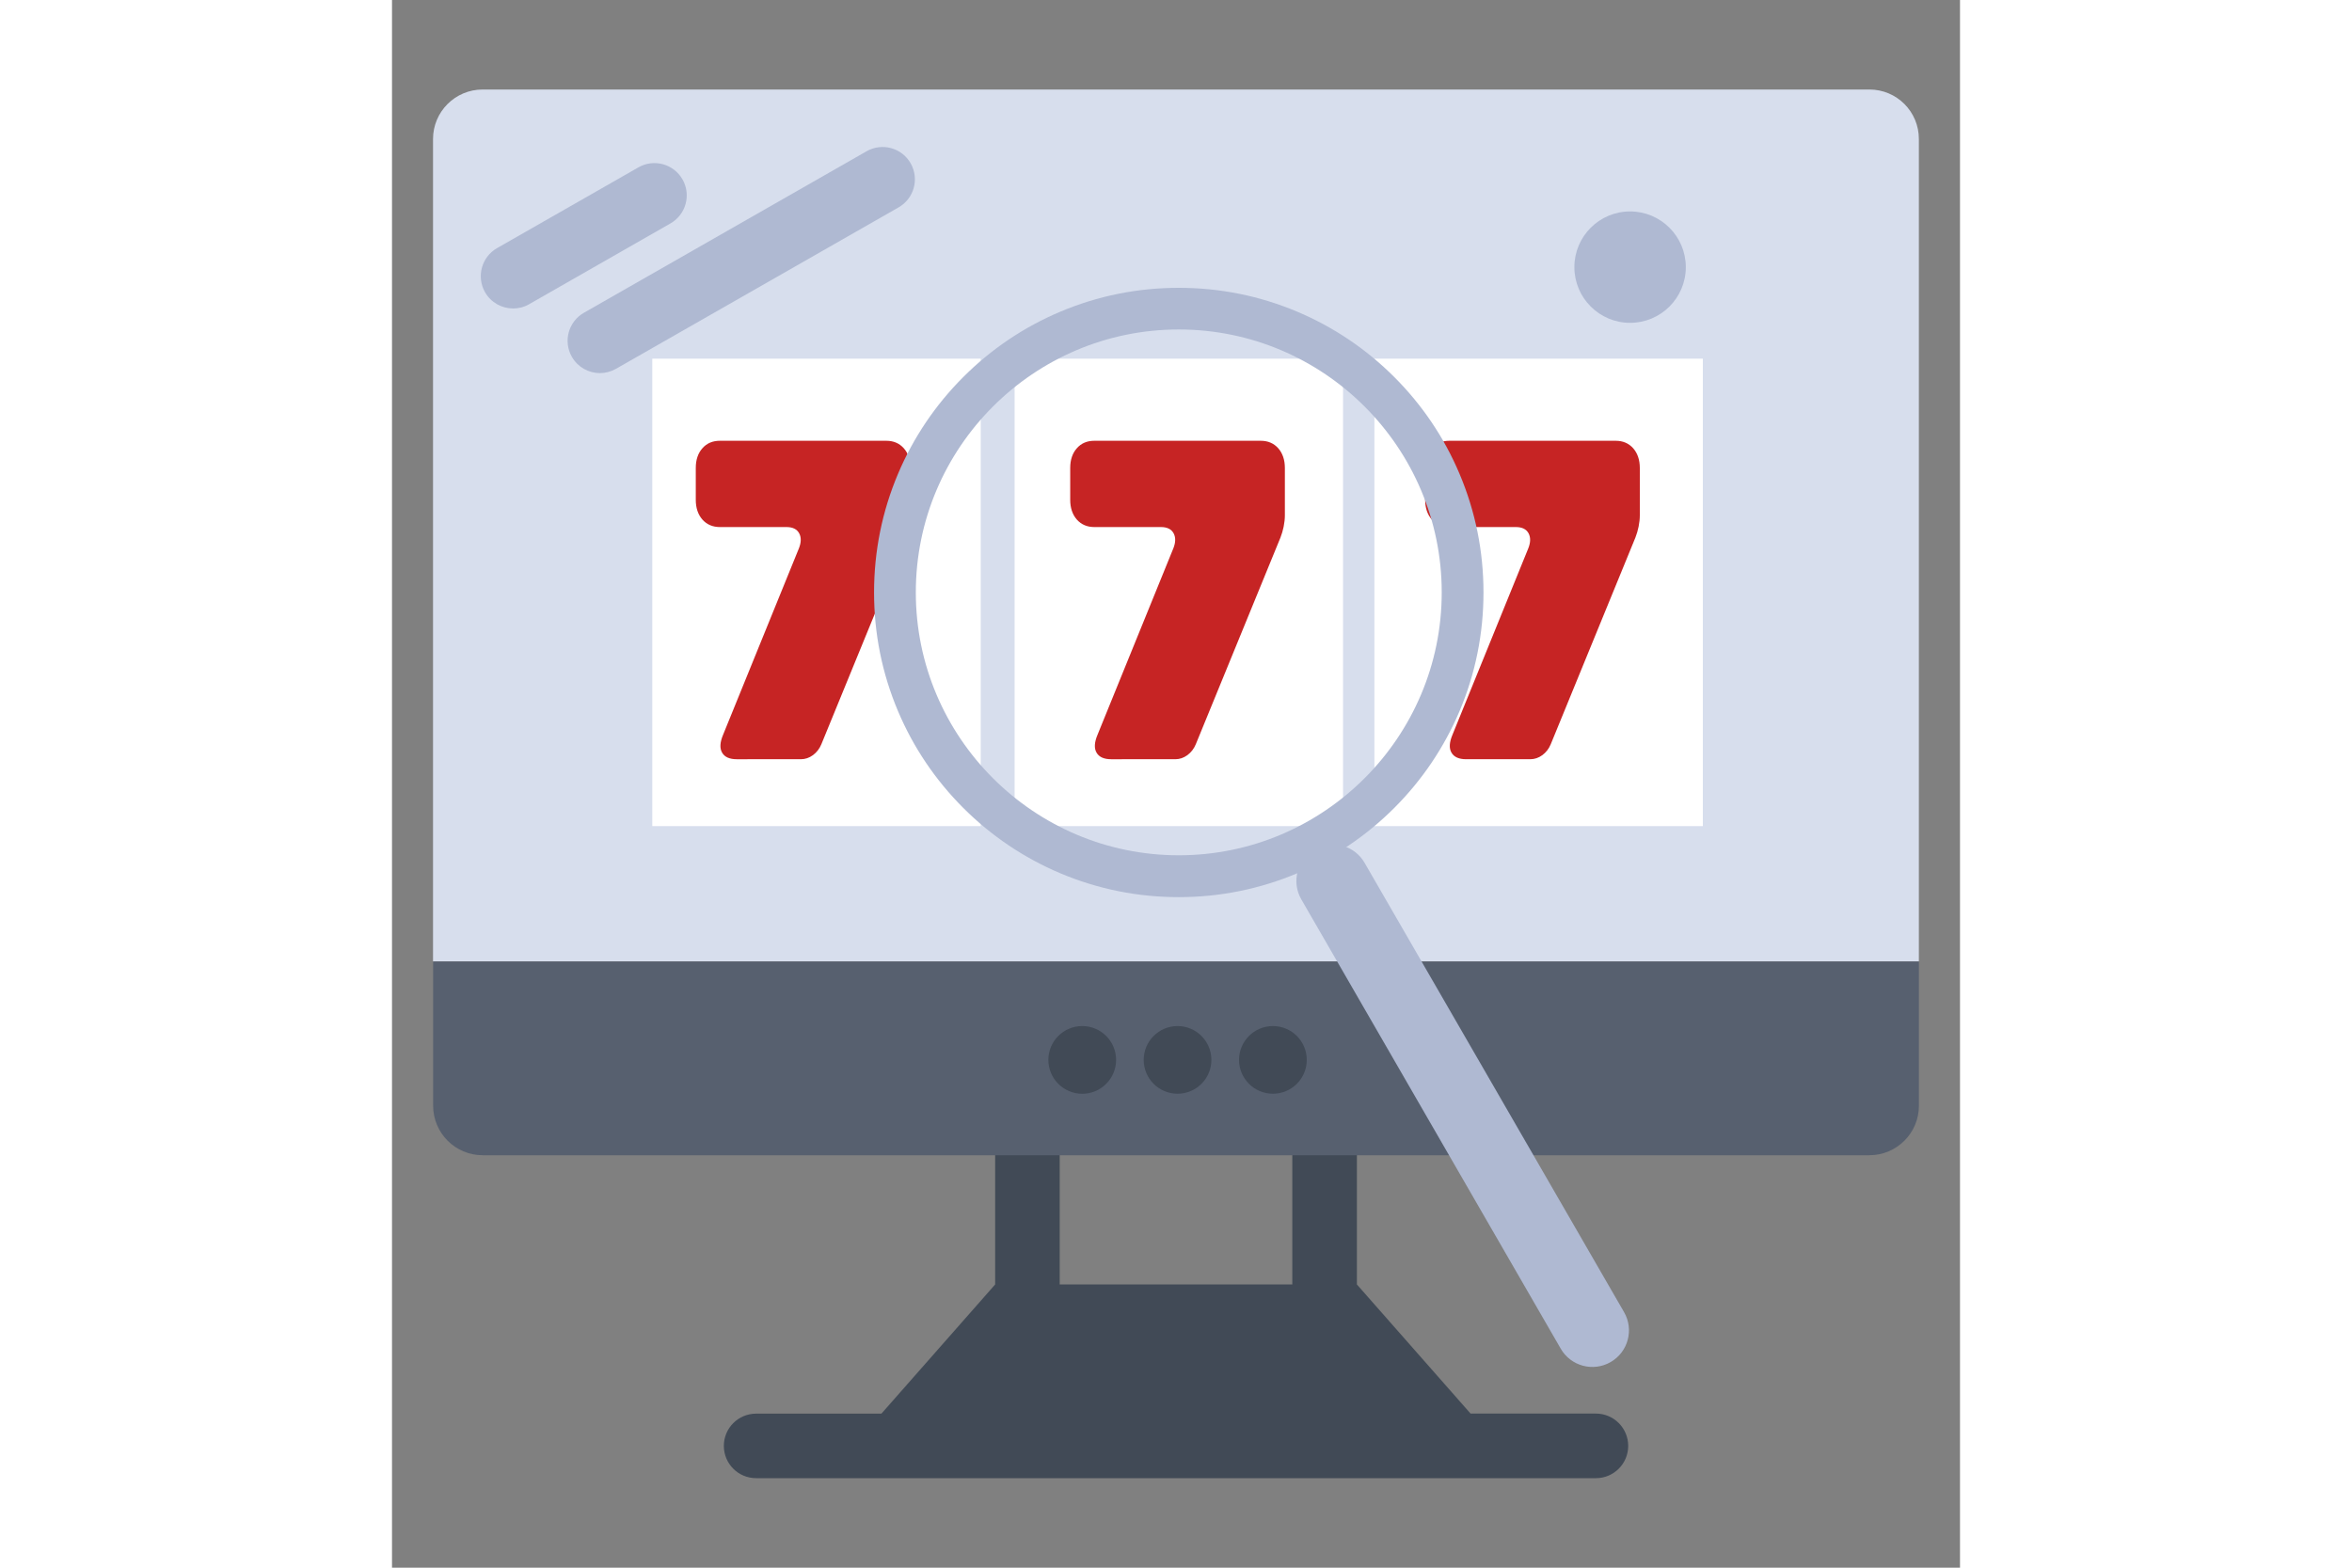 <?xml version="1.0" encoding="utf-8"?>
<!-- Generator: Adobe Illustrator 26.5.0, SVG Export Plug-In . SVG Version: 6.00 Build 0)  -->
<svg xmlns="http://www.w3.org/2000/svg" xmlns:xlink="http://www.w3.org/1999/xlink" version="1.1" x="0px" y="0px" viewBox="0 0 3000 3000" style="enable-background:new 0 0 3000 3000;" xml:space="preserve" width="150" height="100">
<rect x="0" y="0" width="3000" height="3000" fill="#808080" stroke="none"/>
<style type="text/css">
	.st0{fill:#D7DEED;}
	.st1{fill:#414A56;}
	.st2{fill:#57606F;}
	.st3{fill:#AFB9D2;}
	.st4{fill:#FFFFFF;}
	.st5{fill:#C62424;}
</style>
<g id="Слой_1">
	<g id="Слой_3_00000075864517717710508580000003108280453132578180_">
	</g>
</g>
<g id="Слой_2">
	<g id="Слой_2_00000048490809790731019520000004475851670656111781_">
		<g>
			<g>
				<g id="_x38_19_x2C__Cloud_x2C_monitor_x2C__technology">
					<g>
						<g>
							<g>
								<path class="st0" d="M2826.8,171.3H173.3c-52.2,0-94.8,42.4-94.8,94.7V1840h2842.8V266          C2921.4,213.7,2879,171.3,2826.8,171.3z"/>
								<path class="st1" d="M2303.4,2705.1h-239.8L1846.1,2458v-247.3c0-34.1-27.6-61.7-61.8-61.7c-34.2,0-61.8,27.6-61.8,61.7          V2458h-445v-247.3c0-34.1-27.6-61.7-61.7-61.7c-34.2,0-61.8,27.6-61.8,61.7V2458l-217.6,247.2H696.7          c-34.2,0-61.8,27.7-61.8,61.7c0,34.2,27.6,61.8,61.8,61.8h1606.7c34.2,0,61.8-27.7,61.8-61.8          C2365.2,2732.9,2337.6,2705.1,2303.4,2705.1z"/>
								<path class="st2" d="M78.7,1839.9v276c0,52.3,42.4,94.8,94.7,94.8H1154h692.1h980.5c52.3,0,94.8-42.4,94.8-94.8v-276          L78.7,1839.9L78.7,1839.9z"/>
								<path class="st1" d="M1685.4,1963.5c35.8,0,64.8,29,64.8,64.8c0,35.7-29,64.7-64.8,64.7c-35.7,0-64.8-29-64.8-64.7          C1620.6,1992.5,1649.7,1963.5,1685.4,1963.5z"/>
								<path class="st1" d="M1503,1963.5c35.7,0,64.7,29,64.7,64.8c0,35.7-29,64.7-64.7,64.7c-35.8,0-64.8-29-64.8-64.7          C1438.2,1992.5,1467.2,1963.5,1503,1963.5z"/>
								<path class="st1" d="M1320.6,1963.5c35.8,0,64.8,29,64.8,64.8c0,35.7-29,64.8-64.8,64.8c-35.7,0-64.8-29.1-64.8-64.8          C1255.8,1992.5,1284.8,1963.5,1320.6,1963.5z"/>
								<path class="st3" d="M397.8,714c-21.4,0-42.3-11.2-53.7-31.2c-16.9-29.6-6.6-67.4,23.1-84.3l540.7-309          c29.7-17,67.5-6.7,84.4,23c16.9,29.6,6.6,67.4-23,84.3l-540.8,309C418.7,711.3,408.2,714,397.8,714z"/>
								<path class="st3" d="M231.7,590.3c-21.5,0-42.4-11.2-53.7-31.1c-16.9-29.7-6.6-67.5,23-84.4l270.4-154.5          c29.7-17,67.4-6.7,84.4,23c16.9,29.6,6.6,67.4-23.1,84.3L262.3,582.2C252.7,587.8,242.1,590.3,231.7,590.3z"/>
								<path class="st3" d="M2368.8,404.6c58.8,0,106.6,47.8,106.6,106.6s-47.7,106.6-106.6,106.6s-106.6-47.8-106.6-106.6          S2309.9,404.6,2368.8,404.6z"/>
							</g>
						</g>
					</g>
				</g>
				<g id="Layer_1_2_">
				</g>
			</g>
		</g>
	</g>
	<rect x="498" y="686.4" class="st4" width="628.4" height="894.5"/>
	<rect x="1191.2" y="686.4" class="st4" width="628.4" height="894.5"/>
	<rect x="1879.6" y="686.4" class="st4" width="628.4" height="894.5"/>
	<g>
		<path class="st5" d="M778.5,1049.4c4.6-11.6,4.7-21.3,0.4-29.1c-4.4-7.8-12.4-11.7-24.2-11.7H627.3c-13.8,0-24.9-4.8-33.4-14.3    c-8.4-9.6-12.7-22.2-12.7-37.8v-60.9c0-15.6,4.2-28.3,12.7-37.8c8.4-9.6,19.6-14.3,33.4-14.3h318.5c13.8,0,24.9,4.8,33.4,14.3    c8.4,9.6,12.7,22.2,12.7,37.8v90.4c0,7-0.8,14.2-2.3,21.7c-1.5,7.5-3.6,14.5-6.1,20.9l-162,395.6c-3.6,8.7-9,15.6-16.1,20.9    c-7.2,5.2-14.8,7.8-23,7.8H659.6c-13.8,0-23.2-4.2-28-12.6c-4.9-8.4-4.2-19.8,1.9-34.3L778.5,1049.4z"/>
	</g>
	<g>
		<path class="st5" d="M1494.9,1049.4c4.6-11.6,4.7-21.3,0.4-29.1c-4.4-7.8-12.4-11.7-24.2-11.7h-127.4c-13.8,0-24.9-4.8-33.4-14.3    c-8.4-9.6-12.7-22.2-12.7-37.8v-60.9c0-15.6,4.2-28.3,12.7-37.8c8.4-9.6,19.6-14.3,33.4-14.3h318.5c13.8,0,24.9,4.8,33.4,14.3    c8.4,9.6,12.7,22.2,12.7,37.8v90.4c0,7-0.8,14.2-2.3,21.7c-1.5,7.5-3.6,14.5-6.1,20.9l-162,395.6c-3.6,8.7-9,15.6-16.1,20.9    c-7.2,5.2-14.8,7.8-23,7.8H1376c-13.8,0-23.2-4.2-28-12.6c-4.9-8.4-4.2-19.8,1.9-34.3L1494.9,1049.4z"/>
	</g>
	<g>
		<path class="st5" d="M2174,1049.4c4.6-11.6,4.7-21.3,0.4-29.1c-4.4-7.8-12.4-11.7-24.2-11.7h-127.4c-13.8,0-24.9-4.8-33.4-14.3    c-8.4-9.6-12.7-22.2-12.7-37.8v-60.9c0-15.6,4.2-28.3,12.7-37.8c8.4-9.6,19.6-14.3,33.4-14.3h318.5c13.8,0,24.9,4.8,33.4,14.3    c8.4,9.6,12.7,22.2,12.7,37.8v90.4c0,7-0.8,14.2-2.3,21.7c-1.5,7.5-3.6,14.5-6.1,20.9l-162,395.6c-3.6,8.7-9,15.6-16.1,20.9    c-7.2,5.2-14.8,7.8-23,7.8h-122.8c-13.8,0-23.2-4.2-28-12.6c-4.9-8.4-4.2-19.8,1.9-34.3L2174,1049.4z"/>
	</g>
	<path class="st3" d="M1505.3,1716.8c-78.7,0-155.1-15.4-227-45.8c-69.4-29.4-131.8-71.4-185.3-124.9   c-53.5-53.5-95.6-115.9-124.9-185.3c-30.4-71.9-45.8-148.3-45.8-227s15.4-155.1,45.8-227c29.4-69.4,71.4-131.8,124.9-185.3   c53.5-53.5,115.9-95.6,185.3-124.9c71.9-30.4,148.3-45.8,227-45.8s155.1,15.4,227,45.8c69.4,29.4,131.8,71.4,185.3,124.9   c53.5,53.5,95.6,115.9,124.9,185.3c30.4,71.9,45.8,148.3,45.8,227s-15.4,155.1-45.8,227c-29.4,69.4-71.4,131.8-124.9,185.3   c-53.5,53.5-115.9,95.6-185.3,124.9C1660.4,1701.3,1584,1716.8,1505.3,1716.8z M1505.3,630.5c-277.4,0-503.1,225.7-503.1,503.1   c0,277.4,225.7,503.1,503.1,503.1c277.4,0,503.1-225.7,503.1-503.1C2008.4,856.2,1782.8,630.5,1505.3,630.5z"/>
	<path class="st3" d="M2331.6,2606.5L2331.6,2606.5c-33.4,19.3-76.2,7.9-95.5-25.6L1739.7,1721c-19.3-33.4-7.9-76.2,25.6-95.5l0,0   c33.4-19.3,76.2-7.9,95.5,25.6l496.5,859.9C2376.6,2544.4,2365.1,2587.2,2331.6,2606.5z"/>
</g>
</svg>
